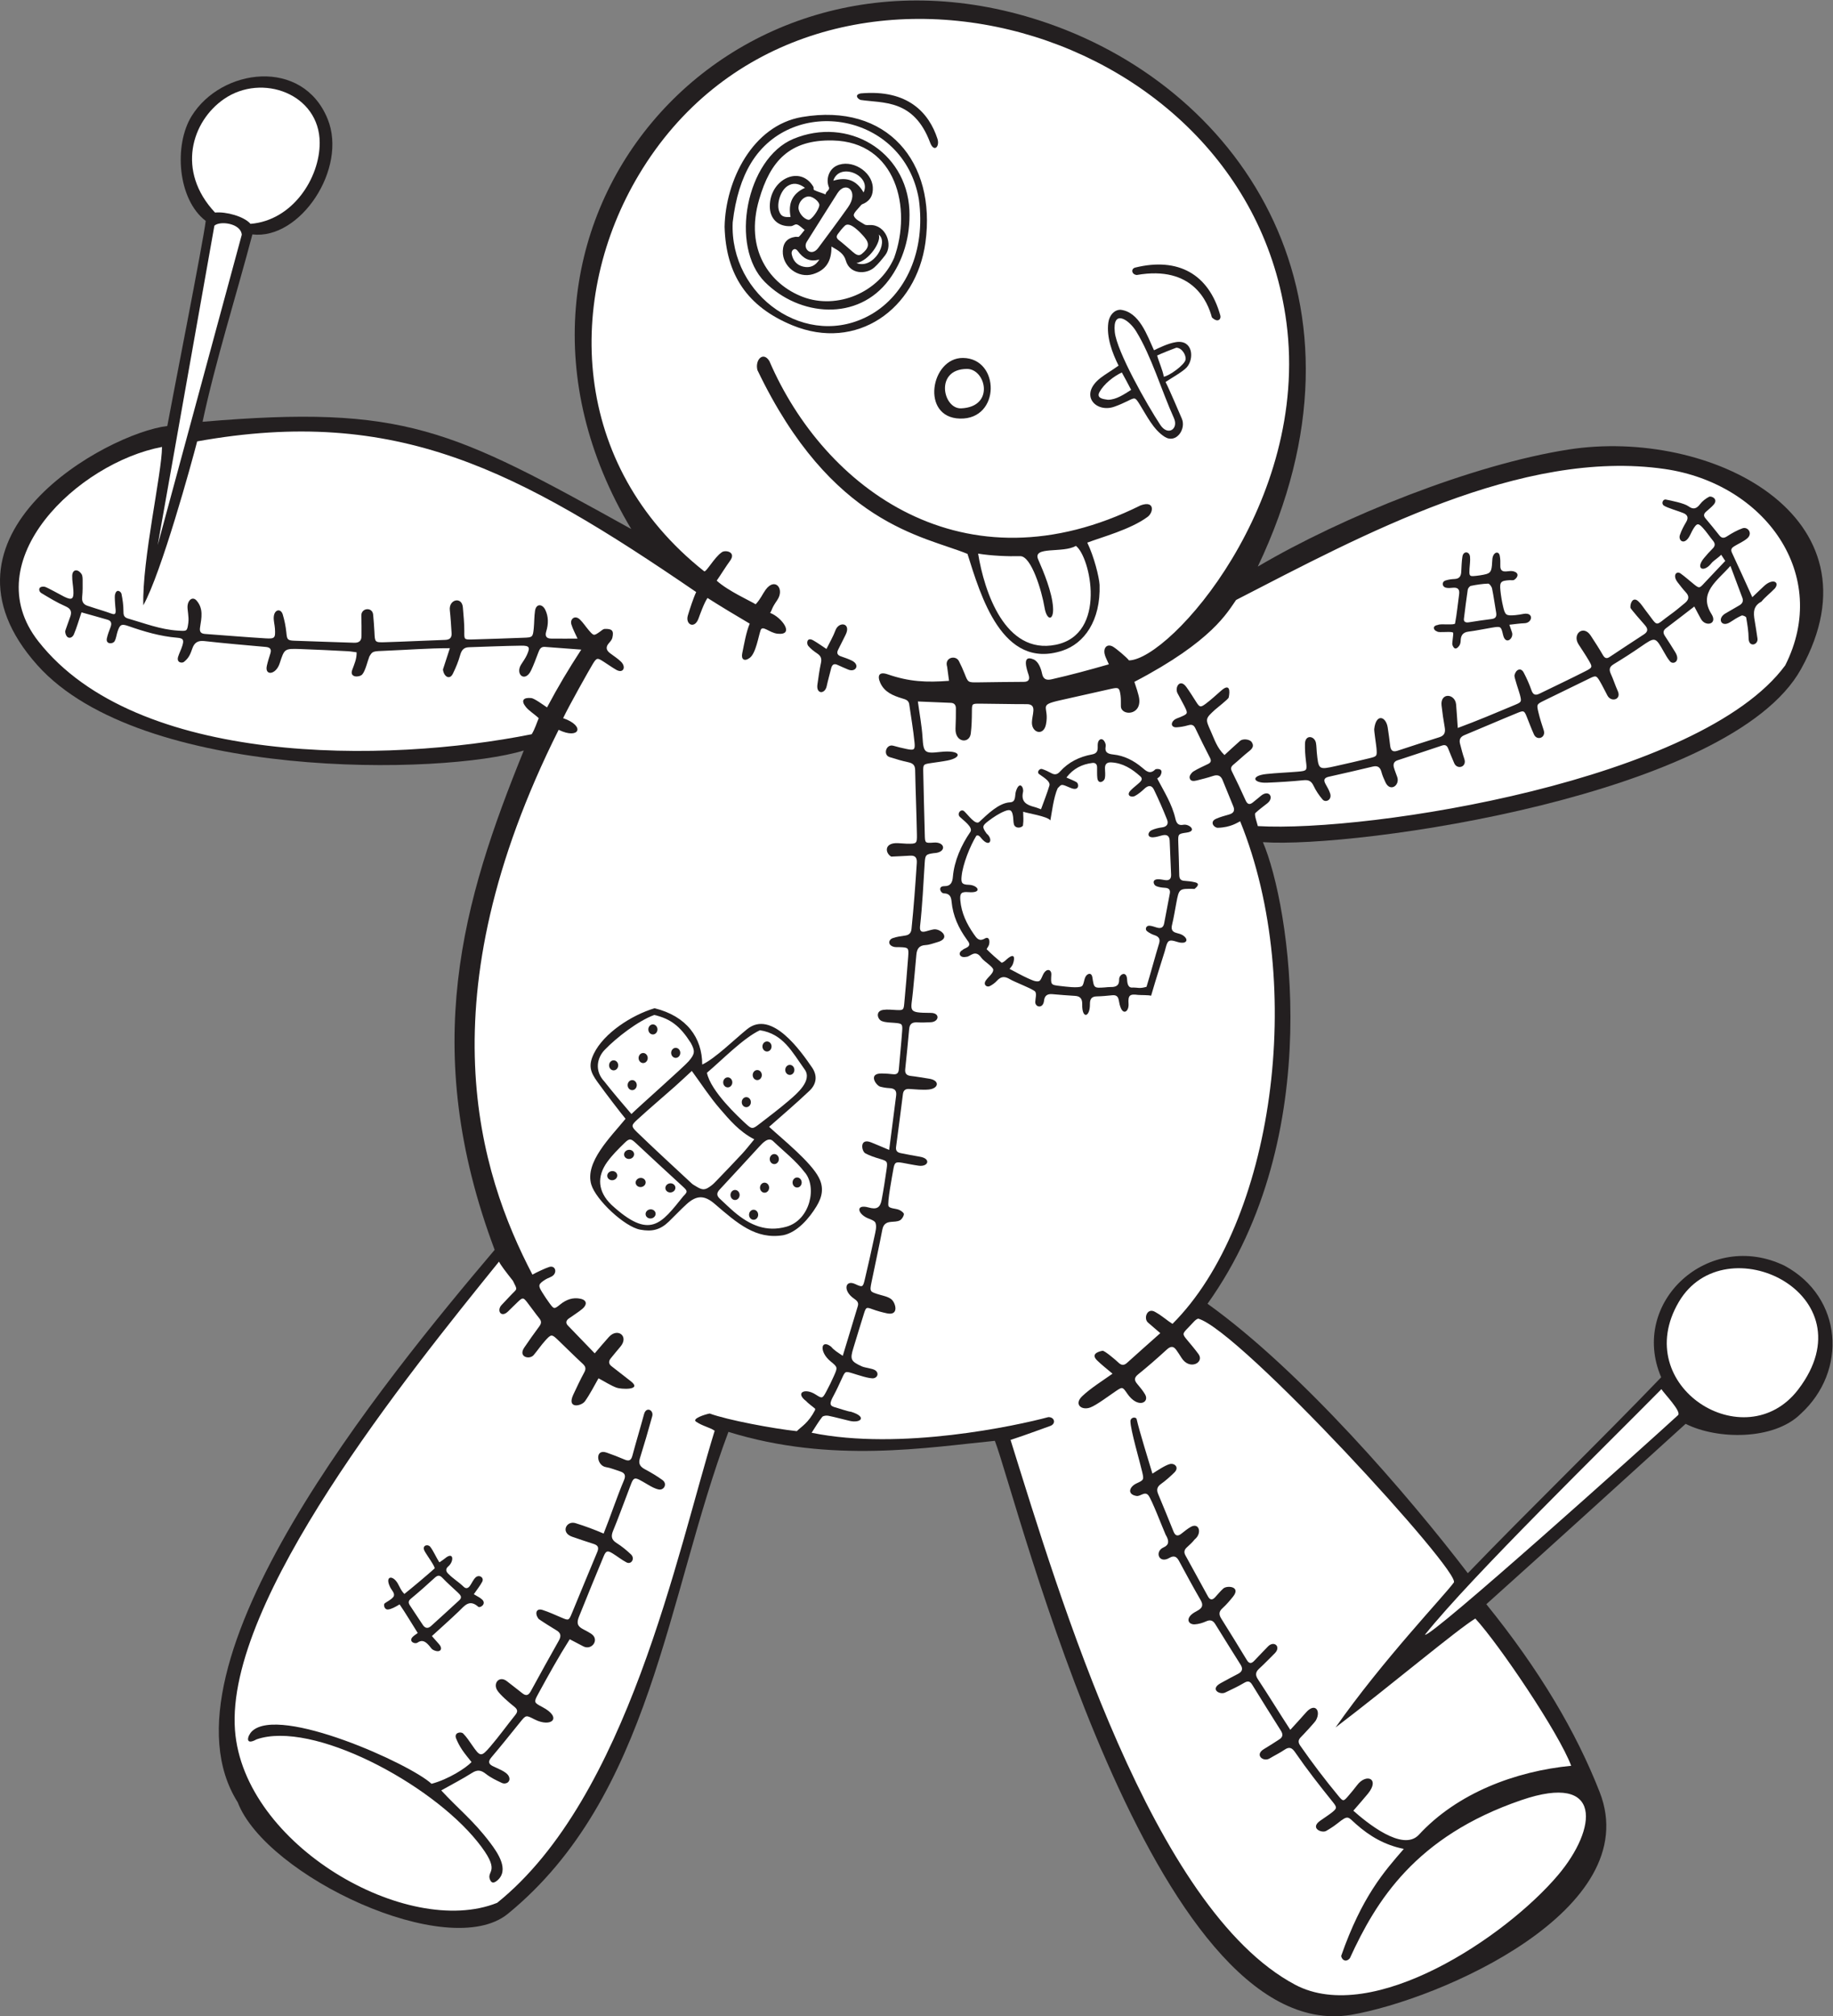 <?xml version="1.0" encoding="UTF-8" standalone="no"?>
<svg
   xmlns:dc="http://purl.org/dc/elements/1.1/"
   xmlns:cc="http://creativecommons.org/ns#"
   xmlns:rdf="http://www.w3.org/1999/02/22-rdf-syntax-ns#"
   xmlns:svg="http://www.w3.org/2000/svg"
   xmlns="http://www.w3.org/2000/svg"
   viewBox="0 0 637.533 701.12"
   height="701.12"
   width="637.533"
   xml:space="preserve"
   id="svg2"
   version="1.1"><rect x="0" y="0" width="637.533" height="701.12" fill="#808080" stroke="none"/><defs
     id="defs6" /><g
     transform="matrix(1.333,0,0,-1.333,0,701.12)"
     id="g10"><g
       transform="scale(0.1)"
       id="g12"><path
         id="path14"
         style="fill:#231f20;fill-opacity:1;fill-rule:evenodd;stroke:none"
         d="m 1366.69,3301.96 c -208.55,-64.28 -998.323,-79.85 -1268.846,222.18 -303.512,338.9 181.711,605.37 338.672,624.3 11.398,63.19 94.464,484.31 100.257,535.01 -73.406,55.94 -83.683,197.58 -36.769,273.48 77.371,125.2 289.844,153.13 354.984,-7.93 52.254,-129.18 -71.711,-315.55 -196.429,-300.81 -42.032,-159.41 -96.008,-329.28 -130,-488.76 527.781,45 649.241,-19.49 1118.501,-279.81 -465.89,778.43 247.42,1610.96 1087.75,1319.12 511.62,-177.69 875.23,-727.52 547,-1417.1 222.58,131.32 561.12,266.3 810.46,305.35 368.67,57.69 828.46,-172.64 607.06,-572.53 -182.76,-330.15 -1161.56,-468.6 -1404.12,-451.67 69.41,-161.66 168.93,-764.82 -144.53,-1204.12 245.02,-175.44 523.98,-499.84 679.21,-702.89 160.49,166.6 343.3,343.25 504.46,511.07 -83.97,196.5 125.04,386.82 322.26,290.86 151.89,-82.09 164.57,-274.66 41.37,-386.64 -69.5,-68.49 -216.61,-67.52 -299.84,-25.64 -168.8,-153.11 -344.88,-313.57 -520,-470.55 C 4017.79,902.324 4112.95,740.695 4174,584.484 4293.61,278.379 3759.41,43.684 3524.07,3.488 3006.65,-79.609 2654.66,1347.39 2595.84,1501.07 c -173.48,-16.88 -426.52,-60.22 -695.21,23.4 C 1739.76,1095.15 1699.48,573.699 1325.25,267.355 1170.34,140.508 693.738,365.664 620.211,558.234 393.73,917.258 1004.92,1661.79 1290.67,1999.29 c -197.58,526.39 -83.09,911.22 76.02,1302.67 v 0" /><path
         id="path16"
         style="fill:#ffffff;fill-opacity:1;fill-rule:evenodd;stroke:none"
         d="m 2245.79,5016.05 c -14.17,-2.5 -11.64,-12.02 -0.76,-16.97 59.36,-9.02 139.15,2.45 181.74,-111.05 10.27,-27.36 25.82,-10.69 19.24,9.62 -21.78,67 -76.47,129.5 -200.22,118.4 z m -107.92,-433.26 v 0 c -10.25,-16.87 -24.48,-22.89 -42.23,-18.63 -17.26,4.14 -26.9,16.43 -30.03,33.26 -1.63,8.9 7.81,18.63 15.92,7.5 13.86,-19.06 30.64,-29.75 56.34,-22.13 z m -37.47,186.94 v 0 c -34.89,-15.82 -43.99,-42.56 -37.59,-75.92 -18.55,-1.69 -25.63,2.23 -30.14,15.74 -6.65,19.93 4.26,53.04 21.65,64.53 14.99,9.91 29.57,7.68 46.08,-4.35 z m 73.8,18.57 v 0 c 15.94,49.84 100.75,13.84 79.02,-30.67 -17.83,31.17 -43.03,41.7 -79.02,30.67 z m 60.62,-214.86 v 0 c 32.92,6.37 65.68,56.28 58.03,74.3 26.77,-20.35 -13.94,-91.5 -58.03,-74.3 z M 1198.75,1085.6 v 0 c -24.57,-22.68 -49.24,-45.25 -74.07,-67.63 -8.24,-7.44 -15.58,-6.09 -21.72,3.31 -10.89,16.71 -21.94,33.31 -33.03,49.88 -4.54,6.8 -5.39,11.9 2.21,18.19 20.88,17.22 41.2,35.16 61.11,53.52 7.83,7.23 13.12,9.38 21.52,0.38 12.5,-13.36 26.61,-25.21 39.84,-37.89 6.41,-6.14 12.37,-12.14 4.14,-19.76 z m 1763.48,3476.15 v 0 c -12.27,-3.03 -9.67,-18.39 3.99,-19.39 146.42,25.72 185.42,-71.37 195.86,-110.61 15.52,-15.22 24.64,-4.55 22.03,4.89 -29.92,108.14 -110.26,152.49 -221.88,125.11 z m -805.84,-994.96 v 0 c -13.24,8.73 -23.55,16.22 -34.55,22.47 -16.7,9.43 -18.15,-8.22 -12.91,-14.46 6.53,-7.77 14.99,-14.25 23.53,-19.94 9.31,-6.2 12.01,-13.18 9.62,-24.27 -4.01,-18.73 -6.64,-37.79 -9.29,-56.79 -3.52,-25.22 19.6,-25.61 24.23,-4.02 3.36,15.6 7.79,30.96 11.65,46.46 2.43,9.75 7.35,13.54 17.31,8.66 8.6,-4.22 17.61,-7.61 26.36,-11.56 19.93,-8.94 33.01,11.81 10.2,23.12 -9.26,4.57 -19.24,7.74 -28.99,11.27 -8.59,3.11 -10.93,8.54 -6.87,16.7 6.42,12.86 12.72,25.77 19.3,38.54 16.36,31.87 -17.14,36.79 -26.03,12.61 -5.97,-16.19 -14.93,-31.27 -23.56,-48.79 z m 356.19,759.16 v 0 c -84.3,0.84 -111.3,-155.66 -7.77,-158.17 106.37,-2.58 104.83,157.22 7.77,158.17 z M 1236.29,1100.94 v 0 c 8.6,12.43 16.12,21.83 21.77,32.24 6.12,11.23 -8.11,20.24 -17.3,11.37 -6.13,-5.94 -9.51,-14.6 -14.61,-21.7 -4.17,-5.84 -9.76,-8.74 -16.06,-2.71 -14.95,14.31 -26.67,20.15 -41.2,34.92 -5.7,5.8 -6.53,12.35 0.78,18.53 15.41,12.99 14.7,40.6 -8.99,20.52 -1.63,-1.38 -11.44,-8.54 -14.39,-9.95 -7.3,11.03 -15.95,31.02 -23.93,40.72 -6.13,7.5 -21.56,3.79 -15.05,-10.29 3.94,-8.54 29.9,-43.48 26.51,-46.55 -17.75,-16.05 -59.98,-51.58 -78.72,-66.36 -11.85,11.77 -13.45,24.65 -22.72,34.95 -12.34,13.69 -26.25,8.52 -15.48,-14.92 3.84,-9.61 12.94,-16.53 10.95,-24.68 -2.05,-8.42 -22.91,-17.62 -24.99,-20.98 -2.23,-3.62 0.26,-15.93 9.71,-14.92 9.03,0.92 19.15,6.83 30.1,13.26 14.04,-20.19 33.68,-53.15 47.33,-74.632 -5.5,-4.16 -10.41,-6.906 -13.93,-10.86 -9.98,-11.242 6.02,-19.171 13.48,-14.101 13.59,9.168 22.16,0.898 30.52,-8.399 3.2,-3.574 5.75,-8.339 9.72,-10.449 18.28,-9.648 27.43,1.492 15.65,14.805 -6.2,6.988 -12.36,14.043 -18.52,21.043 24.39,22.313 47.67,42.903 70.06,64.353 14.88,14.28 27.54,32.95 50.87,12.07 4.51,-4.05 22.13,7.12 10.4,18.59 -5.49,5.35 -13.02,8.6 -21.96,14.13 z m 1687.44,3350.68 v 0 c -15.38,0.23 -29.03,-13.22 -31.84,-33.35 -5.27,-38.06 10.22,-79.32 26.72,-112.37 -21.06,-14.87 -34.22,-22.2 -46.4,-31.55 -58.35,-44.83 -12.78,-92.54 35.09,-75.66 12.01,4.22 23.76,9.33 35.18,14.99 19.48,9.69 19.29,10 31.36,-9.23 18.29,-29.15 35.48,-65.53 65.1,-84.26 29.88,-18.87 56.67,20.32 44.65,47.56 -5.82,13.25 -32.59,76.69 -42.4,95.49 12.4,8.44 45.04,26.8 55.07,37.93 20.38,22.62 16.47,72.81 -27.52,66.15 -20.95,-3.15 -45.41,-15.44 -57.72,-21.3 -17.79,38.44 -38.06,100.02 -87.29,105.6 z m -1033.1,216.29 v 0 c 3.48,-124.99 59.21,-208.15 176.44,-256.62 168.04,-69.45 323.73,41.55 347.59,215.78 28.72,209.89 -99.42,365.25 -322.12,327.34 -129.15,-21.94 -199.76,-166.01 -201.91,-286.5 z m -58.4,-2185.27 v 0 c 0,69.53 -40.14,126.19 -124.29,146.95 -60.51,-18.13 -132.44,-65.16 -158.37,-118.29 -15.25,-31.22 -9.25,-48.2 9.29,-73.92 23.88,-33.16 60.58,-80.8 73.34,-96.16 -39.06,-47.91 -107.09,-113.57 -89.31,-171.9 12.09,-39.72 86.55,-109.76 127.47,-117.34 31.37,-5.81 52.38,-0.52 74.91,21.15 15.55,14.94 30.21,30.83 46.17,45.31 26.23,23.82 46.52,23.81 73.22,0.88 59.11,-50.75 107.2,-93.58 178.94,-81.87 36.88,7.61 67.96,44.39 86.81,75.4 14.98,24.66 19.88,48.29 6.12,74.95 -21.15,41.08 -93.32,98.94 -129.75,132.41 35.21,31.01 71.38,61.85 105.33,94.09 18.59,17.63 21.25,39.49 6.66,60.73 -29.5,42.96 -105.31,151.43 -169.2,100.06 -31.65,-25.45 -84.27,-77.29 -117.34,-92.45 z m 1036.84,1251.49 v 0 c -1.34,20.75 -14.23,72.96 -32.11,110.03 37.15,14.26 112.63,34.14 157.3,67.15 15.6,11.54 19.48,43.45 -17.92,30.17 -461.54,-229.47 -826.18,44.91 -968.89,376.4 -16.14,26.23 -37.96,3.11 -31.18,-23.57 193.09,-403.26 432.32,-432.24 548.09,-479.48 34.03,-107.39 90.22,-304.65 248.08,-252.37 56.5,18.72 99.63,77.96 96.63,171.67 z M 1230.34,663.086 v 0 c -14,-15.117 -60.29,-45.098 -104.39,-56.688 -55.54,52.032 -396.415,205.399 -468.2,137.301 -12.043,-11.414 -19.992,-39.043 11.715,-21.363 145.086,50.059 453.145,-113.527 576.315,-266.945 62.87,-78.301 24.68,-74.871 32.04,-97.102 3.72,-11.121 9.79,-12.301 19.27,-4.441 33.01,27.453 1.59,72.59 -18.36,99.004 -43.97,58.164 -81.79,86.886 -127.46,136.3 28.13,15.821 55.06,29.657 80.55,45.797 14.08,8.93 23.54,7.094 36.02,-2.73 12.36,-9.758 27.09,-16.817 41.5,-23.496 11.13,-5.157 24.64,3.32 18.39,16.941 -5.93,12.988 -30.64,20.774 -42.91,27.316 -11.43,6.102 -10.62,12.989 -2.44,22.657 25.31,29.863 49.76,60.429 74.32,90.926 15.96,19.804 15.47,19.343 38.14,7.824 43.83,-22.309 73.91,4.16 19.96,32.429 -21.87,11.446 -22.38,12.325 -10.44,34.231 26.54,48.621 52.51,95.664 82.19,142.41 11.88,-6.18 23.78,-12.363 35.63,-18.594 21.68,-11.386 43.49,17.688 20.12,33.106 -23.2,15.241 -43.29,15.231 -31.61,44.391 21.1,52.64 42.65,105.1 64.39,157.48 6.05,14.59 9.99,15.72 23.44,7.48 12.23,-7.48 23.48,-16.73 36.13,-23.33 12.68,-6.57 22.97,10.15 11.71,20.81 -11.52,10.94 -24.05,21.2 -37.47,29.66 -13.69,8.63 -15.07,17.75 -9.16,32.06 13.77,33.24 25.84,67.11 38.81,100.67 16.76,43.34 10.94,43.54 52.28,19.44 8.77,-5.11 18.07,-10.43 27.79,-12.4 13.89,-2.81 23.69,14.68 9.71,24.73 -14.18,10.28 -29.36,19.33 -44.85,27.52 -12.23,6.49 -18.53,14.03 -13.99,28.52 11.22,35.71 22.42,74.25 32.38,110.39 4.35,15.74 -15.74,26.21 -21.4,5.27 -9.76,-36.17 -20.69,-72.02 -30.37,-108.2 -3.32,-12.44 -8.78,-15.26 -20.46,-10.2 -15.38,6.68 -31.11,12.62 -46.93,18.18 -31.34,10.95 -26.41,-34.05 -1.74,-37.9 12.44,-1.94 24.36,-7.27 36.54,-11.01 12.19,-3.75 16.21,-10.07 10.68,-23.07 -18.61,-43.83 -34.98,-93.95 -53.18,-139.3 -24.51,10.6 -47.79,19.24 -73.41,27.19 -23.73,7.32 -39.52,-24.53 -9.23,-35.26 18.21,-6.46 38.31,-13.02 56.76,-18.98 11.92,-3.88 13.95,-9.97 9.05,-21.58 -22.39,-52.93 -43.88,-106.26 -65.99,-159.31 -8.12,-19.48 -8.45,-19.21 -27.79,-10.97 -16.18,6.89 -32.21,14.35 -48.9,19.67 -15.5,4.96 -21.06,-7.77 -10.8,-22.66 1.69,-2.44 42.01,-27.56 46.18,-29.88 12.61,-7.01 14.06,-15.357 7.27,-27.419 -24.69,-43.887 -49.2,-87.859 -73.24,-132.109 -6.2,-11.414 -12.64,-12.821 -22.46,-4.911 -13.08,10.528 -26.53,20.586 -39.7,30.997 -19.26,15.222 -36.54,-4.18 -25.81,-22.825 7.17,-12.371 33.15,-34.179 44.47,-43.203 8.51,-6.785 10.91,-12.285 3.47,-21.543 -22.03,-27.402 -42.55,-56.043 -65.41,-82.707 -24.05,-28.062 -26.47,-27.117 -47.62,3.508 -7.23,10.461 -14.32,21.281 -23.17,30.266 -5.87,5.972 -24.84,2.781 -18.53,-12.832 4.16,-10.293 9.49,-20.293 15.68,-29.543 7.48,-11.172 16.35,-21.434 24.52,-31.973 z M 2893.31,3526.75 v 0 c -50.92,-14.51 -98.06,-27.5 -149.68,-39.15 -12.81,-2.9 -21.63,-0.17 -24.59,14.52 -2.59,12.83 -9.01,31.63 -22.01,37.31 -31.66,13.77 -18.14,-25.11 -13.32,-39.85 3.78,-11.67 0.86,-18.6 -12.67,-18.62 -39.91,-0.03 -80.02,-0.87 -119.93,-1.31 -25.54,-0.28 -25.3,-0.22 -34.27,22.76 -4.35,11.14 -9.42,22.06 -14.83,32.75 -8.16,16.13 -36.63,9.73 -31.36,-12.41 0.2,-0.78 0.52,-1.53 0.62,-2.32 1.67,-12.25 3.31,-24.51 4.96,-36.78 -58.87,-4.36 -102.72,-2.78 -160.3,17.05 -21.95,7.56 -27.72,-3.18 -19.03,-22.45 10.92,-24.18 33.49,-33.27 56.69,-40.34 8.95,-2.71 17.2,-4.67 18.77,-15.35 4.82,-33.2 10.47,-66.33 13.83,-99.7 1.96,-19.41 -1.21,-20.98 -20.36,-17.09 -11.72,2.37 -23.39,5.23 -34.9,8.54 -18.79,5.43 -27.7,-23.84 -9.77,-29.6 15.95,-5.12 32.09,-9.87 48.45,-13.39 11.79,-2.53 17.94,-7.11 18.2,-20.32 1.13,-55.97 3.53,-111.9 4.58,-167.86 0.45,-24.61 -0.63,-24.73 -26.26,-24.39 -2.4,0.03 -21.05,1.36 -23.44,1.46 -36.3,1.55 -33.53,-25.76 -17.29,-35.13 16.26,0.8 32.88,1.41 49.46,2.5 14.12,0.92 18.09,-6.42 17.26,-19.08 -3.82,-58.6 -7.83,-113.65 -13.8,-172.06 -1.04,-10.25 -6.03,-15.77 -16.39,-17.28 -11.04,-1.62 -22.32,-3.08 -32.75,-6.78 -10.53,-3.71 -13.75,-16.96 1.43,-22.25 5.08,-1.77 11.05,-1.09 16.64,-1.29 23.25,-0.83 24.11,-1.18 22.36,-25.22 -2.97,-40.67 -6.5,-81.3 -10.24,-121.91 -1.58,-17.19 -2.94,-17.69 -21.4,-16.78 -11.16,0.56 -22.54,1.94 -33.44,0.35 -21.17,-3.01 -15.11,-24.75 -3.69,-29.23 10.05,-3.92 21.82,-3.71 32.93,-4.61 19.6,-1.64 21.47,-2.59 20.17,-20.96 -2.38,-33.5 -5.96,-66.91 -8.69,-100.36 -0.83,-10.3 -5.55,-13.9 -15.64,-12.62 -9.5,1.2 -19.14,1.65 -28.73,1.83 -36.99,0.69 -15.23,-31.5 -3.88,-34.49 7.69,-1.99 15.71,-3.36 23.64,-3.71 12.8,-0.58 19.39,-5.59 17.61,-19.29 -6,-45.83 -11.8,-91.69 -18.23,-141.95 -17.95,7.55 -32.29,13.78 -46.8,19.62 -31.46,12.61 -25.4,-22.99 -15.45,-28.42 11.72,-6.38 24.84,-10.52 37.73,-14.39 19.34,-5.8 20.77,-6.58 17.92,-26.49 -3.84,-26.91 -7.96,-53.79 -12.99,-80.49 -3.97,-21.13 -13.46,-25.77 -34.23,-19.9 -31.2,8.71 -30.2,-12.33 -7.46,-25.37 8.82,-5.06 23.05,-7.79 25.62,-14.9 3.66,-10.08 -0.2,-23.44 -2.64,-35.01 -7.93,-37.54 -16.4,-74.98 -25.24,-112.32 -4.95,-20.98 -6.17,-20.98 -25.21,-12.16 -26.29,12.23 -32.88,-17.74 -2.69,-38.24 7.5,-5.11 12.49,-9.97 9.64,-19.29 -12.1,-39.62 -25.27,-84.35 -39.26,-129.68 -12.6,8.45 -23.23,14.82 -30.27,23.65 -27.35,21.46 -31.84,-13.45 -1.46,-38.22 18.55,-15.14 18.6,-15.53 8.79,-37.65 -6.16,-13.88 -12.83,-27.57 -20.02,-40.93 -10.25,-19 -10.82,-18.73 -28.49,-7.45 -27.05,17.23 -54.14,4.77 -23.49,-18.06 3.18,-4.29 17.42,-14.67 22.84,-19.35 -0.12,-2.16 0.08,-3.04 -0.23,-3.68 -17.65,-33.6 -34.66,-42.22 -47.62,-54.86 -60.38,6.38 -181.08,28.93 -227.31,45.99 -13.34,-2.53 -46.88,-13.6 -35.57,-21.24 17.87,-12.07 34.85,-14.36 48.6,-23.67 C 1766.7,1209.35 1637.49,569.551 1297.22,295.898 1063.11,201.875 635.484,445.949 613.102,746.438 587.789,1085.39 1063.77,1673.84 1302.02,1968.59 c 4.71,-9.71 16.77,-25.17 36.39,-50.19 12.93,-26.58 12.02,-18.19 -8.39,-40.4 -7.04,-7.66 -14.33,-15.08 -21.39,-22.71 -13.24,-14.26 -1.33,-34.39 16.84,-16.81 8.63,8.34 17.03,16.9 25.76,25.13 12.53,11.81 14.07,11.85 24.18,-1.08 10.84,-13.87 20.8,-28.4 31.86,-42.05 6.27,-7.75 5.28,-13.57 -0.38,-21.11 -13.41,-17.91 -26.16,-36.32 -38.82,-54.76 -17.07,-24.81 13.5,-32.66 24.41,-19.77 10.29,12.19 19.23,25.56 29.9,37.39 16.02,17.76 17.14,17.56 33.82,1.64 21.4,-20.42 42.2,-41.49 63.96,-61.51 7.81,-7.17 9.55,-12.97 4.34,-22.6 -10.27,-18.98 -19.48,-38.54 -28.62,-58.09 -17.95,-38.44 21.25,-30.19 30.31,-17.48 12.84,17.96 24.36,40.49 35.43,60.01 16.44,-8.72 31.08,-18.35 47.07,-24.45 10.75,-4.11 68.2,-7.47 37.45,16.61 -16.94,13.21 -33.98,26.29 -50.83,39.62 -7.84,6.21 -7.49,13.37 -1.36,20.73 8.14,9.82 16.05,19.86 24.43,29.51 23.76,27.37 -6.67,51.02 -29.57,25.86 -11.74,-12.91 -22.9,-26.4 -37.04,-42.78 -24.02,24.85 -47.22,48.67 -70.17,72.71 -6.41,6.72 -4.44,13.18 2.6,18.2 11.67,8.34 24.01,15.86 35.06,24.96 12.38,10.21 13.43,22.58 -4.44,26.52 -20.05,4.38 -37.46,-2.16 -53.23,-14.93 -15.61,-12.65 -16.21,-12.41 -27.82,3.36 -6.63,9.01 -12.82,18.37 -18.73,27.86 -11.64,18.6 -10.95,21.74 8.19,33.99 6.68,4.28 15.51,5.97 20.85,11.34 9.71,9.81 3.81,26.1 -11.39,21.23 -10.56,-3.37 -33.72,-14.38 -43.45,-19.87 -138.76,265.45 -283.3,718.84 68.37,1421.23 53.68,-26.42 71.33,9.81 11.72,30.41 14.98,31.68 68.2,126.32 77.57,141.69 10.24,16.82 12.26,15.68 28.52,5.34 10.78,-6.86 21.16,-14.38 32.22,-20.76 18.93,-10.96 26.96,7.38 12.44,21.26 -8.59,8.24 -18.85,14.73 -28.42,21.96 -10.27,7.74 -11.72,16.21 -2.84,26.26 3.67,4.15 7.77,8.87 8.97,13.98 4.48,18.91 -1.23,23.76 -20.07,23.02 -4.18,-0.17 -8.32,-4.38 -12.23,-7.12 -16.1,-11.25 -16.21,-11.42 -29.46,4.01 -7.8,9.09 -14.33,19.42 -22.91,27.66 -13.23,12.72 -26.31,1 -22.32,-12.48 3.75,-12.67 10.39,-24.49 16.16,-37.33 -24.42,0 -46.59,-0.17 -68.75,0.06 -12.82,0.14 -16.71,6.66 -12.94,18.85 5.86,18.95 6.22,38.2 -2.47,56.18 -7.66,15.85 -23.81,16.83 -26.78,-2.57 -2.29,-14.94 -1.79,-30.29 -3.28,-45.39 -2.3,-23.31 -3.24,-23.99 -25.77,-24.81 -44.75,-1.61 -89.51,-3.37 -134.27,-4.51 -22.41,-0.57 -21.33,-0.04 -21.19,21.81 0.13,20.63 -2.15,41.29 -3.78,61.9 -2.32,29.05 -37.22,21.12 -34,-7.48 2.2,-19.74 3.24,-39.63 4.57,-59.48 0.79,-11.61 -4.03,-17.47 -16.57,-17.89 -52.71,-1.77 -105.4,-4.58 -158.11,-6.1 -25.647,-0.76 -25.452,0.16 -26.604,26.29 -0.676,15.16 -2.11,30.29 -3.332,45.41 -1.727,21.06 -31.715,18.32 -30.871,-2.84 0.687,-17.5 0.507,-35.05 0.453,-52.57 -0.039,-13.05 -6.75,-18.14 -19.825,-17.63 -51.921,1.99 -103.89,3.14 -155.82,5.29 -18.058,0.75 -18.695,3.57 -20.492,21.7 -1.563,15.68 -4.785,31.39 -9.274,46.5 -4.98,16.78 -21.875,13.86 -23.523,-5.87 -0.852,-10.14 2.461,-20.55 3.07,-30.91 1.446,-24.3 -0.097,-26.72 -24.351,-25.25 -52.617,3.18 -105.137,7.66 -157.703,11.46 -11.075,0.8 -15.188,5.32 -13.356,17.04 3.988,25.58 9.117,49.04 -8.965,69.92 -9.847,11.37 -21.871,2.53 -23.593,-12.81 -1.215,-10.46 4.199,-28.67 1.953,-45.17 -3.102,-22.81 -3.465,-21.72 -27.492,-20.24 -45.356,2.8 -87.165,19.24 -130.086,31.59 -10.914,3.13 -11.758,9.63 -11.704,19.77 0.086,14.9 -2.238,29.96 -5.14,44.63 -1.141,5.72 -13.836,15.78 -17.262,-4.42 -0.601,-3.64 0.555,-23.4 1.051,-27.34 3.84,-30.96 -1.828,-21.47 -30.953,-12.8 -13.781,4.11 -27.399,8.76 -41.078,13.18 -11.75,3.78 -15.575,11.48 -14.254,23.84 1.515,14.22 1.234,28.7 1.14,43.05 -0.035,5.51 -0.156,12.09 -3.027,16.23 -10.148,14.55 -23.699,11.7 -24.18,-4.53 -0.382,-12.69 2.325,-25.44 3.067,-38.2 1.347,-23.12 -3.594,-26.52 -23.918,-16.58 -7.746,3.77 -45.946,25.38 -51.18,26.03 -18.164,2.21 -15.859,-12.15 -8.851,-16.35 20.539,-12.33 41.113,-24.99 62.992,-34.53 13.261,-5.79 17.261,-12.73 13.472,-25.44 -1.558,-5.25 -14.179,-38.54 -13.957,-40.52 2.469,-21.66 17.762,-19.16 22.782,-7.34 7.441,17.56 12.703,36.05 19.843,57.32 22.879,-6.43 45.614,-12.6 68.203,-19.24 10.008,-2.94 10.961,-10.15 7.684,-19.05 -3.601,-9.74 -7.578,-19.48 -9.691,-29.57 -3.344,-16.05 15.625,-15.06 20.023,-7.71 4.328,7.29 5,16.67 7.738,25.01 6.067,18.46 10.036,21.23 27.793,15.01 41.645,-14.59 83.618,-26.97 127.926,-30.61 15.879,-1.31 18.043,-5.6 13.61,-20.42 -2.958,-9.88 -7.934,-19.14 -11.075,-28.98 -5.027,-15.76 10.032,-17.75 15.227,-13.6 13.316,10.61 16.765,20.79 22.015,35.58 5.25,14.75 14.415,20.54 31.114,18.68 53.199,-5.98 106.562,-10.49 159.902,-15.27 11.336,-1.02 16.035,-5.5 12.352,-17.07 -3.399,-10.63 -6.758,-21.29 -9.2,-32.16 -5.992,-26.79 23.629,-23.79 33.399,6.08 12.562,38.42 12.141,38.99 53.117,37.65 41.566,-1.36 83.102,-3.64 124.637,-5.71 7.07,-0.35 14.094,-1.71 23.082,-2.84 0.531,-17.26 -6.211,-31.42 -11.567,-46.18 -7.472,-20.56 19.067,-19.52 26.286,-11.52 8.195,9.08 14.035,35.62 18.668,46.95 8.449,13.8 7.906,13.47 43.805,14.9 56.09,2.22 109.83,6.59 166.14,6.59 -1.28,-4.36 -18.05,-55.5 -18.05,-55.53 2.14,-18.7 17.46,-28.18 25.84,-11.11 7.73,15.7 14.5,32.14 19.2,48.98 3.54,12.66 9.34,19.76 22.6,20.18 45.52,1.43 91.03,3.5 136.56,4.09 21.67,0.27 23.94,-4.29 14.78,-24.29 -3.94,-8.64 -9.6,-16.53 -14.78,-24.57 -16.61,-25.85 10.13,-48.76 25.94,-15.35 7.16,15.12 12.81,30.98 18.82,46.63 3.02,7.87 6.48,15.1 16.48,14.42 30.02,-2.1 60.04,-4.48 95.44,-7.16 -34.17,-52.48 -59.85,-95.54 -89.31,-150.81 -7.74,5.17 -32.81,23.57 -40.88,24.41 -20.68,2.18 -28.25,-6.07 -14.15,-23.46 8.27,-10.19 23.49,-19.29 33.33,-29.03 -4.54,-10.53 -9.93,-28.34 -18.28,-41.82 -379.74,-76.14 -1031.04,-84.2 -1287.247,242.33 -165.344,210.71 103.25,465.28 322.597,507.13 0,-67.27 -52.281,-295.39 -48.73,-413.04 46.828,83.44 126.469,372.91 140.496,427.5 520.604,93.55 836.304,-74.58 1302.054,-393.05 -7.21,-14.99 -16.82,-44.82 -21.71,-60.87 -7.22,-23.78 17.27,-36.36 27.53,-8.76 4.15,11.13 14.72,41.28 23.74,54.2 28.21,-18.13 81.12,-50.12 110.12,-66.99 -9.34,-21.87 -14.65,-53.76 -19.56,-77.48 -3.23,-15.59 5.35,-22.34 19.56,-11.83 16.07,11.88 22.53,55.46 28.42,72.27 4.94,14.05 23.15,-7.1 44.37,-9.26 45.96,-4.63 10.74,43.21 -19.59,54.31 6.36,9.64 2.29,9.67 18.45,33.2 20.4,29.73 -5.83,60.75 -30.21,27.13 -8.54,-11.81 -12.85,-23.77 -25.96,-37.79 -13.17,8.31 -72.07,34.7 -101.67,61.58 8.77,12.36 25.53,39.38 34.64,51.51 18.28,24.39 -14.42,30.07 -22.63,21.57 -18.22,-12.84 -39.45,-51.35 -44.57,-48.69 -349.63,276.84 -362,715.06 -169.98,1035.37 429.7,716.74 1583.63,418.76 1689.19,-386.76 61.64,-470.33 -303.37,-878.55 -410.83,-881.01 -6.13,8.11 -32.88,30.56 -41.59,35.68 -14.71,8.6 -25.55,-1.65 -22.1,-18.61 1.67,-8.23 6.28,-15.88 11.14,-27.27 v 0" /><path
         id="path18"
         style="fill:#ffffff;fill-opacity:1;fill-rule:evenodd;stroke:none"
         d="m 3938.25,3629.98 c 14.72,1.55 27.19,3.55 39.74,3.98 20.86,0.76 24.8,29.42 -3.06,24.29 -7.06,-1.28 -14.13,-2.65 -21.28,-3.23 -24.32,-1.95 -26.53,-0.54 -32.11,23.89 -3.03,13.18 -5.22,26.66 -6.61,40.13 -2.37,22.7 0.81,25.85 24.33,27.2 3.97,0.22 8.86,-1 11.7,0.89 10.27,6.86 12.97,17.87 -1.32,22.05 -5.83,1.71 -12.64,0.53 -18.96,-0.08 -11.15,-1.06 -16.36,3.28 -16.03,14.84 0.25,8.74 0.24,17.7 -1.51,26.19 -2.89,14.16 -18.18,8.81 -19.29,-9.75 -1.55,-26.53 -1.99,-34.11 -15.29,-38.11 -8.06,-2.42 -24.88,-4.85 -34.41,-5.39 -10.46,-0.58 -10.77,2.98 -9.89,19.38 0.55,10.36 2.39,20.81 1.36,31.01 -1.47,14.58 -17.32,15.61 -19.79,0.86 -2.2,-13.33 -2.36,-27.01 -3.16,-40.55 -0.65,-11.09 -5.18,-17.78 -17.37,-18.28 -7.92,-0.34 -16.05,-1.46 -23.55,-3.87 -10.69,-3.41 -9.22,-16.19 0.55,-18.73 6,-1.53 12.7,-0.8 19.02,-0.2 13.07,1.27 17.5,-5.02 15.86,-17.04 -3.01,-22.14 -6.32,-54.25 -10.66,-76.13 -1.04,-5.15 -39.48,0.05 -44.55,-3.87 -16.08,-2.32 -11.97,-14.07 -2.17,-17.06 3.59,-4.26 40.06,1.61 41.72,-3.48 1.38,-4.16 -3.4,-27.25 -1.96,-31.36 4.54,-13.16 11.37,-11.98 18.36,-1.58 1.85,2.75 3.14,7.72 3.22,11.7 0.25,13.51 4.97,22.38 20.28,24.29 20.56,2.58 40.88,7.06 61.35,10.41 23.36,3.81 23.71,3.72 29,-18.9 6.7,-28.53 28.75,-8.62 23.28,6.67 -2.07,5.8 -4,11.64 -6.8,19.83 z m -118.61,15.27 v 0 c 3.45,27.11 6.26,51.7 10.03,76.13 0.6,3.83 4.98,9.36 8.45,10.06 14.76,2.98 29.81,5.32 44.82,5.8 3.38,0.1 9.13,-7.79 10.16,-12.75 4.21,-20.27 6.79,-40.87 10.45,-61.28 1.83,-10.2 0.49,-16.92 -11.81,-18.35 -19.77,-2.31 -39.47,-5.44 -59.13,-8.53 -9.43,-1.49 -13.67,1.96 -12.97,8.92 z m -1103.41,-496.7 v 0 c -5.63,2.01 -11.35,4.54 -17.34,6.06 -20.26,5.21 -35.47,13.3 -29.59,39.05 2.68,11.73 -9.41,31.07 -18.62,1.44 -3.34,-10.76 1.07,-27.57 -15.21,-28.4 -29.74,-1.53 -59.4,-31.82 -80.37,-51.04 -9.89,-9.07 -28.5,17.58 -39.12,27.57 -8.4,7.9 -20.3,-5.87 -11.37,-14.68 9.31,-9.16 35.45,-27.13 27.17,-39.16 -23.67,-34.3 -41.96,-75.51 -45.5,-116.96 -1.19,-14.02 -5.27,-24.59 -22.54,-24.43 -17.56,0.16 -9.94,-18.59 -0.84,-18.76 15.16,-0.29 18.85,-9.2 19.97,-21.45 3.36,-36.94 18.17,-69.27 39.7,-98.91 0.47,-0.65 0.82,-1.39 1.32,-2 15.34,-18.33 -8.09,-19.75 -12.28,-25.38 -13.5,-6.92 -7.97,-21.89 9.7,-17.76 9.94,-0.7 22.87,21.17 39.38,-2.63 6.69,-9.66 31.03,-23.17 30.94,-31.53 -0.09,-9.24 -12.93,-18.07 -19.41,-27.66 -7.79,-11.55 2.96,-18.39 10.31,-14.68 6.98,3.52 13.71,8.46 18.97,14.26 10.49,11.61 20.52,11.66 33.55,3.76 11.61,-7.06 61.85,-26.17 66.1,-32.5 4.12,-6.16 0.35,-17.63 0.05,-26.75 -0.35,-14.15 20.57,-18.67 22.95,3.44 1.39,12.89 8.64,17.92 21.24,16.85 19.88,-1.71 39.81,-3.34 59.74,-4.52 14.42,-0.84 18.91,-8.66 18.61,-22.14 -0.9,-39.22 20.56,-34.1 20.15,0.96 -0.12,12.36 3.86,19.66 17.68,19.88 13.55,0.23 27.11,1.61 40.61,2.96 9.7,0.96 15.03,-2.6 16.82,-12.4 1.43,-7.82 2.93,-15.98 6.43,-22.95 7.9,-15.68 20.52,-5.12 19.18,13.47 -1.47,21.39 2.96,25.74 24.31,22.81 5.4,-0.76 29.47,-0.08 34.55,-2.22 13.28,45.94 31.07,100.89 35.55,115.72 2.96,9.8 5.09,24.4 11.79,27.36 8.02,3.55 20.44,-3.87 31.12,-4.75 15.43,-1.29 18.76,9.22 5.46,18.66 -5.05,3.56 -11.64,5.21 -17.79,6.87 -11.89,3.17 -14.21,10.03 -11.39,21.6 4.52,18.62 7.47,37.63 11.05,56.48 7.12,37.47 7.11,37.48 45.09,36.88 0.79,-0.02 1.9,-0.62 2.32,-0.29 5.37,4.31 16.18,13.77 1.8,17.33 -9.24,2.3 -18.89,3.33 -28.46,3.98 -10.42,0.7 -12.97,6.23 -13.12,15.79 -0.39,27.95 -1.69,55.87 -2.48,83.82 -0.64,22.64 -0.59,22.99 21.98,26.2 28.55,4.05 6.01,23.34 -8.75,20.36 -13.38,-2.7 -18.11,4.25 -20.87,16.3 -8.64,37.76 -29.46,70.4 -47.34,104.41 2.63,2.31 6.59,4.38 8.28,7.63 11.12,21.34 -12.35,17.04 -12.94,16.43 -14.27,-14.55 -24.26,-4.43 -34.71,4.37 -21.88,18.42 -46.47,31.08 -75.17,34.18 -13.64,1.49 -23.16,4.82 -19.87,21.76 0.81,4.15 -1.45,9.67 -3.97,13.44 -5.18,7.73 -13.53,5.64 -16.02,-3.62 -1.23,-4.51 -0.85,-9.51 -0.88,-14.31 -0.06,-10.32 -4.46,-15.2 -15.35,-17.19 -32.2,-5.9 -60.73,-19.86 -82.91,-44.53 -7.19,-8.03 -13.88,-9.12 -22.98,-4.11 -7.68,4.22 -15.72,8.03 -24.02,10.7 -6.37,2.04 -14.13,-7.87 -8.1,-12.84 7.13,-5.93 31.05,-18.36 27.36,-30.43 -6.22,-20.45 -14.13,-40.39 -21.92,-61.8 z m 1704.6,528.97 v 0 c 6.42,-12.09 11.72,-22.6 17.52,-32.82 11.79,-20.74 44.12,-13.47 27.27,13.21 -35.27,55.78 15.92,86.97 49.4,125.63 11.81,-31.51 21.61,-57.45 31.22,-83.43 3.36,-9.06 -0.37,-15.31 -8.39,-19.86 -11.81,-6.7 -23.42,-13.78 -35.26,-20.43 -23.57,-13.22 -11.37,-38.54 12.59,-22.63 9.3,6.17 18.84,12.24 28.98,16.71 2.9,1.28 11.58,-2.58 12.02,-5.06 3.09,-17.87 6.13,-35.98 6.3,-54.04 0.2,-25.25 25.58,-17.58 23.15,-0.8 -2.28,15.8 -4.68,31.57 -7.4,47.27 -3.42,19.77 -4.1,37.73 17.75,48.96 8.99,11.41 22.54,21.53 35.28,34.73 13.13,16.8 -6.27,27.3 -29.49,5.02 -9.54,-9.19 -19.19,-18.25 -29.61,-28.12 -18.68,40.91 -35.6,78.65 -53.18,116.09 -4.37,9.31 0.5,13.37 6.95,17.26 10.93,6.61 23.05,11.72 32.7,19.81 15.66,13.14 1.86,31.5 -12.09,26.52 -14.07,-5 -27.48,-12.59 -40.09,-20.78 -8.49,-5.53 -14.09,-5.41 -20.27,2.36 -11.94,15 -23.96,29.97 -36.38,44.57 -5.43,6.36 -4.28,11.53 1.01,16.56 6.9,6.55 14.85,12.16 20.86,19.41 12.25,14.72 -6.65,23.12 -12.44,20.05 -8.83,-4.66 -17.44,-11.33 -23.44,-19.25 -9.05,-11.91 -17.65,-14.67 -30.01,-5.63 -11.42,8.32 -45.1,14.9 -59.28,17.73 -7.33,1.45 -12.81,-10.17 -5.2,-15.7 7.97,-5.79 39.71,-14.81 51.17,-19.69 10.62,-4.52 13.91,-11.74 7.3,-22.89 -6.48,-10.96 -12.66,-22.42 -16.59,-34.43 -4.18,-12.72 8.26,-25.08 20.91,-9.27 5.88,7.36 8.85,16.96 13.89,25.09 9.55,15.36 12.92,16.11 24.81,3.33 9.75,-10.48 17.6,-22.73 26.75,-33.8 6.25,-7.57 6.02,-13.74 -1.06,-20.71 -7.96,-7.85 -15.44,-16.24 -22.55,-24.88 -23.34,-28.3 -0.13,-38.8 19.93,-12.66 4.35,5.67 20.6,15.9 24.9,21.59 1.38,-1.09 9.51,-14.95 10.88,-16.06 -0.14,-0.24 -47.29,-49.71 -54.41,-57.52 -13.34,-14.63 -13.67,-14.44 -28.66,-2.36 -11.19,9.03 -21.91,18.71 -33.57,27.07 -10.85,7.76 -21.82,-5.04 -7.52,-23.25 6.88,-8.82 13.65,-17.79 21.26,-25.97 10.15,-10.86 7.64,-19.75 -2.81,-28.18 -11.8,-9.51 -23.2,-19.63 -35.57,-28.38 -45.9,-32.45 -30.56,-36.68 -66.64,9.53 -6.36,8.16 -11.79,17.36 -19.43,24.1 -13.81,12.26 -21.32,-5.75 -20.12,-17.26 0.31,-2.95 33.33,-40.24 38.14,-45.8 7.78,-8.98 8.12,-16.44 -2.79,-23.52 -30.17,-19.53 -60.06,-39.51 -90.07,-59.26 -7.76,-5.1 -12.5,-2.83 -17.15,5.2 -9.99,17.29 -20.86,34.08 -31.82,50.79 -19.16,29.15 -48.82,3.91 -31.85,-22.62 9.01,-14.12 18.53,-27.98 26.96,-42.46 9.74,-16.75 9.94,-18.18 -7.9,-27.29 -39.82,-20.35 -80.35,-39.29 -120.52,-59 -11.02,-5.41 -17.14,-3.24 -21.4,9.08 -5.48,15.82 -12.43,31.24 -20.22,46.05 -7.37,14.07 -20.95,7.59 -24.01,-7.78 -0.94,-4.61 12.35,-42.86 14.32,-50.53 4.76,-18.51 4.07,-19.05 -13.63,-26.47 -50.11,-21.01 -97.55,-41.14 -148.59,-59.95 -1.6,23.05 -2.69,42.05 -4.33,61.01 -2.51,29.19 -41.74,32.21 -37.97,-2.31 2.09,-19.05 4.86,-38.06 8.23,-56.94 2.31,-12.86 -0.28,-21.62 -13.89,-25.9 -36.59,-11.49 -73.08,-23.32 -109.48,-35.34 -12.94,-4.27 -17.56,1.52 -18.97,13.32 -1.87,15.87 -4,31.73 -6.44,47.53 -4.43,28.68 -30.27,37.74 -35.15,-4.08 -0.59,-5.1 5.16,-41.08 5.88,-49.96 1.66,-20.9 1.58,-21.37 -18.23,-26.26 -29.48,-7.28 -59.06,-14.06 -88.71,-20.63 -44.16,-9.78 -44.31,-9.54 -48.86,36.55 -0.79,7.95 -0.63,16.06 -2.08,23.87 -3.47,18.6 -28.22,22.92 -28.68,-2.22 -0.32,-15.14 0.7,-30.38 2.59,-45.41 3.08,-24.43 3.25,-25.13 -22.09,-27.29 -27.09,-2.29 -54.28,-3.2 -81.31,-6.09 -42.26,-4.5 -34.72,-24.11 1.39,-22.64 31.93,1.34 63.87,3.26 95.67,6.44 13.27,1.33 20.38,-2.2 26.15,-14.41 6.08,-12.85 14.27,-25.08 23.53,-35.87 7.81,-9.04 24.98,-1.23 19.81,15.58 -2.76,8.98 -8.03,17.23 -12.52,25.63 -5.75,10.77 -2.03,15.75 9.34,18.27 38.22,8.49 76.33,17.4 114.42,26.44 12.83,3.04 19.3,-1.83 22.58,-14.27 2.41,-9.22 6.42,-18.07 10.44,-26.76 12.22,-26.46 38,-7.91 30.78,13.54 -2.8,8.32 -6.31,16.4 -8.69,24.8 -2.46,8.71 -0.3,15.84 9.33,19.02 38.68,12.77 77.39,25.44 116,38.48 8.89,3 13.3,-0.13 16.41,-8.26 4.87,-12.67 10.26,-25.14 15.54,-37.64 7.56,-17.83 33.87,-10.52 26.33,11.35 -4.42,12.8 -7.69,26.02 -11.11,39.14 -2.81,10.77 0.48,18.07 11.56,22.65 46.52,19.21 92.68,39.32 139.29,58.35 15.97,6.52 17.08,5.06 23.93,-12.29 5.86,-14.86 11.54,-29.81 18.12,-44.36 7.82,-17.32 32.09,-8.58 25.36,11.26 -5.13,15.09 -9.83,30.39 -13.6,45.88 -5.17,21.37 -4.8,21.65 14.55,31.16 39.44,19.36 78.99,38.51 118.47,57.77 16.83,8.2 18.17,8.05 27.96,-8.77 6.82,-11.73 12.61,-24.03 19.06,-35.98 9.69,-17.97 37.11,-10.49 26.86,11.99 -6.61,14.52 -11.3,29.92 -17.97,44.41 -5.2,11.3 -4.2,18.63 7.24,25.54 23.9,14.46 47.47,29.58 70.48,45.45 38.32,26.37 38.02,26.66 61.07,-14.17 4.68,-8.3 9.46,-16.7 15.56,-23.91 8.01,-9.49 28.27,-0.15 13.74,23.75 -8.69,14.35 -17.78,28.47 -27.03,42.47 -5.26,7.96 -5.18,14.3 2.98,20.46 24.13,18.2 47.96,36.74 73.65,56.47 z M 3027.45,1781.99 v 0 c -30.89,-27.54 -58.97,-52.28 -86.7,-77.42 -9.33,-8.46 -15.95,-5.98 -24.12,2.04 -4.4,4.34 -34.74,30.45 -40.04,29.42 -14.78,-2.9 -29.61,-9.92 -13.93,-25.21 11.78,-11.52 24.91,-21.66 40.17,-34.59 -24.65,-17.43 -57.87,-38.33 -79.27,-58.85 -22.04,-21.11 -1.6,-37.75 21.3,-29.29 16.27,6.01 50.16,31.67 66.51,42.59 17.04,11.41 17.49,11.7 29.52,-5.93 27.79,-40.77 59.56,-23.84 46.82,-2.43 -5.67,9.57 -12.87,18.32 -20.13,26.85 -8.23,9.64 -8.91,16.46 2.24,25.45 25.53,20.55 50.17,42.23 74.36,64.34 9.93,9.08 17.41,10.18 25.29,-1.18 4.55,-6.53 9,-13.14 13.19,-19.93 21.07,-34 60.43,-12.6 44.65,9.26 -8.87,12.28 -18.76,23.87 -28.48,35.52 -14.48,17.35 -14.59,17.27 2.61,34.78 13.74,14.03 16.91,19.71 24.9,22.47 108.76,-30.35 690.08,-664.64 666.82,-688.64 -22.71,-31.96 -185.43,-202.119 -308.4,-377.912 145.27,110.481 316.87,255.212 364.68,284.162 61.76,-67.041 218.17,-298.357 250.14,-384.084 -144.57,-14.051 -296.59,-70.64 -397.38,-179.898 -42.55,-46.137 -138.36,33.75 -171.04,62.715 13.32,15.476 26.07,29.636 38.08,44.394 32.07,39.383 -4.38,54.121 -28.42,22.086 -7.19,-9.586 -14.89,-18.824 -22.72,-27.898 -12.36,-14.395 -13.5,-15.008 -25.22,-0.84 -36.15,43.723 -67.74,85.312 -100.03,131.594 -5.81,8.339 -6.35,15.125 1.83,22.996 4.06,3.906 39.42,41.496 39.47,44.629 12.72,23.75 -2.9,46.425 -26.9,18.82 -12.37,-14.262 -25.29,-28.039 -40.55,-44.836 -28.52,43.762 -55.95,88.711 -84.62,132.09 -6.95,10.539 -6.35,18.566 3.03,27.219 14.08,13.015 27.48,26.785 41.06,40.371 17.22,17.246 -1.83,33.925 -17.56,17.988 -12.34,-12.461 -24.22,-25.363 -36.43,-37.949 -7.08,-7.285 -12.98,-7.442 -18.83,2.226 -21.97,36.231 -44.21,72.297 -66.74,108.187 -6.49,10.33 -6.69,18.29 3.08,27.09 10.04,9.06 18.9,19.52 27.42,30.04 21.87,27.03 -15.52,30.17 -25.22,21.42 -7.69,-6.93 -14.27,-15.07 -21.28,-22.75 -7.17,-7.87 -13.39,-7.67 -18.68,1.99 -19.57,35.76 -39.08,71.57 -58.86,107.21 -4.72,8.53 -2.9,14.87 4,21.12 7.11,6.42 14.24,13.03 20.16,20.5 19.84,15.94 11.79,44.84 -10.02,32.78 -9,-5.01 -17,-11.86 -25.21,-18.21 -9.68,-7.48 -15.75,-4.53 -20.01,6.03 -13.21,32.59 -26.29,65.23 -40,97.61 -4.85,11.42 -2.94,19.04 7.35,26.46 12.29,8.86 23.75,19 34.58,29.59 14.26,13.97 0.29,25.24 -11.21,22.43 -12.57,-3.1 -33.79,-17.63 -45.74,-25.08 -10.83,36.62 -32.83,106.13 -41.5,143.32 -3.47,5.35 -15.96,3.31 -15.9,-6.71 0.2,-22.85 24.49,-104.88 30.91,-133.08 4.48,-19.67 3.91,-20.16 -14.75,-28.87 -19.94,-9.32 -24.98,-28.87 -0.32,-32.87 10.31,-1.69 21.41,12.99 30.82,1.84 8.91,-10.57 37.41,-85.49 45.23,-103 9.85,-16.19 8.99,-26.75 -5.46,-33.06 -23.74,-10.39 -12.61,-43.6 15.02,-27.5 11.41,6.64 18.74,4.41 25.03,-7.31 18.52,-34.52 37.22,-68.97 56.84,-102.88 7.56,-13.09 3.96,-20.49 -7.8,-27.03 -6.29,-3.5 -12.96,-6.96 -17.86,-12 -12.77,-13.14 -3.82,-24.75 9.92,-24.02 10.12,0.58 20.58,3.61 29.9,7.83 11.09,5.02 17.93,2.41 23.97,-7.33 21.86,-35.36 43.84,-70.641 66.03,-105.817 6.54,-10.391 4.48,-17.883 -6.09,-23.496 -15.53,-8.242 -31.2,-16.192 -46.45,-24.875 -28.22,-15.984 -1.57,-30.945 12.31,-24.199 16.45,8.007 33.2,15.566 48.88,24.933 9.73,5.821 15.49,5.391 21.48,-4.328 24.77,-40.156 49.71,-80.215 74.97,-120.058 5.85,-9.227 5.42,-16.465 -3.67,-22.411 -13.34,-8.75 -26.76,-17.382 -40.46,-25.546 -25.42,-15.118 -1.84,-34.407 14.51,-24.602 13,7.793 26.78,14.426 39.3,22.922 12.28,8.359 19.31,5.105 27.21,-6.352 31.96,-46.375 63.43,-86.402 98.41,-129.937 11.74,-14.629 11.53,-16.77 -3.66,-28.594 -9.45,-7.375 -19.72,-13.652 -29.46,-20.684 -27.1,-19.492 4.71,-32.804 15.92,-26.359 10.37,5.949 20.52,12.531 29.89,19.973 28.33,22.5 26.48,17.05 47.71,-1.809 35.37,-31.418 74.49,-54.812 125.05,-65.066 -50.8,-58.457 -109.27,-124.094 -163.51,-279.317 2.5,-12.519 14.13,-16.386 22.75,-5.8 68.18,149.023 170.59,317.585 447.25,412.343 215.41,73.797 197.46,-75.293 96.21,-195.16 C 3929.21,207.156 3582.09,-25.312 3379.37,82.219 3007.42,279.578 2765.4,1091.89 2636.76,1503.4 c 45.75,15 88.36,31.36 102.92,36.27 16.71,5.64 12.05,23.69 -4.36,23.25 -81.46,-21.93 -385.91,-88.37 -617.61,-40.77 10.13,15.5 17.93,29.02 27.54,41.13 2.65,3.34 11.02,4.23 16.14,3.18 18.75,-3.79 37.2,-9.08 55.87,-13.36 27.97,-6.47 46.75,10.12 3.52,23.75 -9.5,0.94 -30.47,8.57 -39.6,11.08 -17.91,4.13 -17.49,10.23 -5.4,32.52 7.55,14.07 14.18,28.64 20.83,43.18 8.85,19.32 8.67,19.34 28.19,13.51 11.33,-3.38 44.96,-15.13 55.57,-12.65 10.36,2.46 12.72,14.14 3.65,20.39 -7.89,5.48 -26.35,6.23 -36.17,10.78 -28.2,13.08 -30.21,18.21 -21.13,47.66 9.19,29.81 18.05,59.72 27.46,89.43 5.58,17.64 6.46,17.35 23.42,11.2 11.88,-4.31 24.21,-7.64 36.58,-10.27 31.83,-6.73 23.18,25.75 12.67,35.63 -7.53,7.07 -19.86,9.56 -30.51,12.64 -27.12,7.91 -27.51,7.67 -22.18,33.84 9.22,45.43 19.34,90.67 28.05,136.22 2.59,13.62 9.65,19.04 22.34,20.19 7.93,0.72 16.7,0.48 23.38,3.97 5.19,2.73 9.98,10.31 10.58,16.17 0.34,3.42 -7.39,9.1 -12.53,11.27 -9.13,3.87 -23.64,3.08 -27.43,9.35 -4.48,7.41 10.28,83.84 12.38,96.32 3.09,18.28 5.95,20.13 23.7,17.04 14.16,-2.48 28.24,-5.59 42.48,-7.53 25.16,-3.44 32.95,18.63 2.89,23.49 -16.5,2.63 -32.87,6.08 -49.3,9.2 -9.02,1.72 -14.07,5.81 -12.63,16.37 6.25,45.95 12.04,91.95 17.91,137.95 1.25,9.83 6.86,13.82 16.4,13.16 15.75,-1.02 34.84,-2.89 50.25,-1.52 27.17,2.4 30.47,24.04 1.35,28.39 -15.83,2.35 -31.54,5.34 -47.43,7.11 -11.03,1.22 -15.73,6.49 -14.66,17.26 3.48,34.98 7.39,69.92 10.33,104.95 1.25,15 9.24,18.33 22.44,17.51 11.15,-0.7 22.39,-0.03 33.57,0.38 22.33,0.84 25.42,24.25 0.49,24.37 -63.17,0.29 -51.19,4.15 -46.67,55.45 2.81,31.86 6.38,63.64 8.91,95.53 1.25,15.75 6.84,25.1 24.35,25.99 10.16,0.54 20.17,4.71 30.18,7.46 37.99,10.37 8.33,36.24 -9.2,33.44 -7.08,-1.13 -13.99,-3.41 -20.93,-5.24 -11.9,-3.12 -16.05,1.23 -14.71,13.44 6.09,54.91 8.61,109.94 12.1,165.04 1.34,20.96 3.07,22.75 23.54,25.61 0.79,0.1 1.6,0.11 2.4,0.17 31.48,2.29 27.85,29.63 -2.04,27.44 -23.06,-1.68 -23.11,-1.63 -23.67,20.47 -1.35,54.35 -2.93,108.7 -4,163.06 -0.44,20.72 0.04,20.75 20.48,23.87 14.22,2.17 28.5,3.86 42.62,6.62 40.15,7.86 36.53,28.62 -19.31,22.36 -40.46,-4.57 -43.24,-1.7 -45.68,38.23 -1.82,29.79 -8.12,63.32 -12.17,93.45 30.89,-1.29 58.6,-2.51 86.32,-3.59 9.29,-0.37 12.84,-6.34 12.91,-14.17 0.13,-17.47 -0.24,-34.97 -1.01,-52.43 -1.62,-37.5 36.42,-40.96 39.85,-13.43 2.37,18.96 2.78,38.23 2.93,57.37 0.17,20.22 -0.41,20.67 20.87,20.55 40.76,-0.22 81.52,-1.39 122.27,-1.29 12.66,0.04 17.99,-5.45 17.3,-16.96 -0.58,-10.22 -3.65,-20.34 -3.87,-30.54 -0.59,-27.4 30.32,-36.62 36.67,-5.38 9.72,47.74 -23.05,49.42 36.68,62.91 44.39,10.02 88.73,20.1 133.16,29.91 19.86,4.4 21.87,3.16 24.74,-16.96 1.34,-9.39 0.55,-19.08 0.9,-28.62 0.88,-25.03 53.34,-24.77 47.83,19.94 -1.25,10.27 -9.29,34.15 -12.63,43.9 204.46,106.79 243.01,182.29 265.45,213.63 328.28,168.88 745.19,395.61 1118.16,341.66 261.97,-37.89 433.93,-276.18 314.56,-512.37 -220.79,-299.71 -1084.56,-436.17 -1376.04,-419.23 -0.86,4.99 -10.2,30.43 -6.52,33.99 9.76,9.38 20.98,17.23 31.59,25.74 18.21,14.63 4.26,36.35 -16.49,19.73 -7.46,-5.98 -14.59,-12.38 -22.19,-18.18 -8.47,-6.49 -13.86,-3.89 -18.22,5.74 -11.46,25.49 -23.37,50.8 -35.87,75.81 -4.18,8.38 -1.74,12.85 4.69,18.11 13.58,11.16 26.2,23.53 40.04,34.35 8.73,6.84 13.91,13.78 6.89,23.95 -5.29,7.67 -23.07,9.4 -30.2,3.2 -13.67,-11.93 -26.87,-24.39 -40.76,-37.08 -19.72,18.79 -26.32,41.38 -35.74,62.21 -14.66,32.42 -14.46,32.66 11.28,56.24 4.95,4.52 34.56,27.43 35.48,31.59 3.98,18.55 2.5,37.34 -19.32,18.28 -13.25,-11.52 -26.1,-23.6 -40.11,-34.13 -14.41,-10.84 -16.44,-9.74 -25.92,5.19 -8.12,12.8 -16.16,25.67 -25.01,37.96 -16.98,23.61 -30.98,-1.07 -23.21,-16.07 5.52,-10.65 11.58,-21.01 17.01,-31.7 11.02,-21.72 10.91,-21.75 -10.61,-30.9 -5.12,-2.19 -10.96,-3.65 -15.06,-7.11 -10.66,-9 -6.56,-19.88 5.55,-19.24 10.3,0.51 20.72,2.4 30.65,5.26 9.24,2.68 14.7,1.38 19.11,-7.95 12.27,-26 25.15,-51.73 38.29,-77.3 3.91,-7.6 1.87,-12.06 -4.91,-15.48 -12.86,-6.48 -26.28,-11.97 -38.43,-19.59 -5,-3.13 -10.7,-11.13 -10.04,-16.11 1.45,-10.57 11.2,-9.37 19.22,-7.34 13.94,3.53 27.97,6.99 41.6,11.55 11.91,3.97 20.23,1.59 25.1,-10.28 9.39,-22.92 18.59,-45.91 28.09,-68.77 4.87,-11.71 0.53,-18.04 -10.93,-21.37 -11.5,-3.34 -23.23,-6.39 -34.1,-11.24 -17.86,-7.99 -5.15,-23.71 4.72,-23.45 34.21,0.96 51.38,13.91 58.23,16.94 174.58,-429.86 85.61,-1049.18 -176.58,-1311.03 -13.97,8.54 -25.42,19.87 -44.54,30.69 -21.5,13.49 -31.7,-16.64 -19.4,-27.26 9.57,-8.27 19.17,-16.52 32.1,-27.66 v 0" /><path
         id="path20"
         style="fill:#ffffff;fill-opacity:1;fill-rule:evenodd;stroke:none"
         d="m 4380.36,1863.37 c 120.34,204.87 501.64,20.18 311.53,-228.41 -138.42,-180.96 -440.71,8.47 -311.53,228.41 v 0" /><path
         id="path22"
         style="fill:#ffffff;fill-opacity:1;fill-rule:evenodd;stroke:none"
         d="m 834.156,4887.53 c 0.262,-92.96 -71.297,-203.18 -180.547,-211.75 -16.894,19.48 -63.879,32.32 -92.535,29.44 -101.597,108.32 -60.886,238.02 23.43,296.2 99.426,68.61 249.301,12.97 249.652,-113.89 v 0" /><path
         id="path24"
         style="fill:#ffffff;fill-opacity:1;fill-rule:evenodd;stroke:none"
         d="m 3718.01,995.313 c 122.39,153.067 472.54,493.887 616.96,640.607 6.26,-10.65 53.28,-58.69 43.41,-67.79 -79.93,-73.52 -648.19,-583.88 -660.37,-572.817 v 0" /><path
         id="path26"
         style="fill:#ffffff;fill-opacity:1;fill-rule:evenodd;stroke:none"
         d="m 411.523,3838.02 147.848,832.91 c 13.934,13.27 68.875,6.69 71.496,-23.53 L 411.523,3838.02 v 0" /><path
         id="path28"
         style="fill:#ffffff;fill-opacity:1;fill-rule:evenodd;stroke:none"
         d="m 2754.58,3577.72 c -132.1,-26.56 -186.4,138.67 -202.46,237.79 33.13,-5.6 77.88,-7.52 109.74,-6.66 28.95,0.79 56.47,-90.9 63.43,-133.26 6.01,-36.71 24.73,-35.59 22.3,-0.05 -2.71,40.14 -24.37,91.96 -38.75,124.81 -15.6,35.59 64.98,15.36 98.32,35.35 37.8,-27.65 82.98,-230.74 -52.58,-257.98 v 0" /><path
         id="path30"
         style="fill:#ffffff;fill-opacity:1;fill-rule:evenodd;stroke:none"
         d="m 1995.73,4524.07 c 89.75,-89.98 242.59,-103.78 324.03,5.96 35.38,47.68 56.18,110.63 53.06,181.96 -7.93,154.64 -161.35,244.36 -302.86,185.33 -122.85,-51.25 -166.9,-280.29 -74.23,-373.25 z m 173.64,92.5 v 0 c 18.31,-10.29 32.51,-18.42 37.54,-36.47 10.2,-36.57 53.2,-36.81 74.17,-18.21 10.65,9.45 19.78,20.8 28.58,32.07 21.09,27.03 2.33,79.74 -39.7,78.74 -4.76,-0.12 -10.56,-0.84 -14.12,1.44 -10.39,6.66 -24.82,13.09 -28.01,22.79 -2.15,6.54 11.78,18.64 19.03,27.86 1.79,2.28 5.51,3.07 8.35,4.53 17.02,8.75 23.06,23.21 22.11,41.64 -2.19,42.34 -56.05,74.65 -94.39,56.46 -20.66,-9.8 -28.82,-36.18 -19.75,-57.21 1.2,-7.95 -8.99,-9.53 -9.08,-17.69 -9.03,4.01 -21.23,6.95 -29.96,11.52 -2.4,1.27 -0.41,5.96 -2.03,8.67 -34.39,57.6 -113.54,19.36 -113.54,-50.94 0,-33.2 21.99,-53.77 55.07,-52.03 6.35,0.33 10.19,5.98 15.87,4.34 6.22,-1.79 14.33,-10.33 19.93,-14.23 -4.83,-5.9 -9.26,-12.2 -14.73,-17.46 -1.67,-1.61 -6.16,0 -9.28,-0.46 -21.41,-3.12 -32.11,-15.25 -32.94,-37.06 -1.52,-40.49 39.9,-72.23 78.66,-60.36 33.69,10.33 48.94,33.82 48.22,72.06 z m 163.49,-29.86 v 0 c -39.74,-90.97 -149.05,-135 -237.46,-101.78 -86.69,32.58 -153.28,123.56 -114.47,254.85 28.96,100.12 79.59,155.96 191.74,153.52 165.72,-3.54 207.52,-176.73 160.19,-306.59 z m -421.11,93.11 v 0 c 7.35,63.32 23.65,114.87 47.96,154.77 108.79,178.52 399.08,131.6 437.75,-94.69 18.87,-136.65 -35.91,-249.39 -124.29,-300.32 -166.61,-95.97 -370.14,47.49 -361.42,240.24 v 0" /><path
         id="path32"
         style="fill:#ffffff;fill-opacity:1;fill-rule:evenodd;stroke:none"
         d="m 2890.73,4216.85 c -4.68,0.84 -9.49,1.24 -13.98,2.62 -9.2,2.83 -13.31,7.92 -7.79,17.82 11.85,21.31 36.97,40.83 58.14,50.74 6.37,-11.82 17.93,-32.44 24.29,-45.32 -16.69,-10.58 -38.84,-26.07 -60.66,-25.86 z m 178.53,135.82 v 0 c 14.54,-0.07 26.17,-19.51 24.11,-31.25 -2.37,-13.52 -42.94,-42.65 -56.81,-44.35 -2.33,16.06 -13.99,41.5 -17.26,55.31 10.63,5.17 42.63,17.75 49.96,20.29 z m -104.86,42.82 v 0 c 40.08,-65.13 65.95,-154.13 98.65,-226.54 12.72,-28.25 -15.78,-47.59 -35.5,-17.77 -34.74,52.47 -113.76,192.12 -118.84,242.4 -6.15,60.53 36.62,32.94 55.69,1.91 v 0" /><path
         id="path34"
         style="fill:#ffffff;fill-opacity:1;fill-rule:evenodd;stroke:none"
         d="m 2523.09,4297.3 c 48.99,0.08 73.39,-98.73 -15.03,-102.84 -47.92,-2.25 -70.06,102.71 15.03,102.84 v 0" /><path
         id="path36"
         style="fill:#ffffff;fill-opacity:1;fill-rule:evenodd;stroke:none"
         d="m 2634.17,2732.18 c 0.11,0.73 6.3,6.17 8.83,13.21 5.3,14.63 5.77,33.03 -20.15,8.26 -2.65,-2.56 -8.58,-6.09 -9.71,-5.16 -13.37,11.05 -26.29,22.67 -38.63,34.85 -0.85,0.84 4.51,7.1 5.8,11.21 3.24,10.27 0.61,23.46 -10.82,16.83 -15.11,-8.73 -21.31,1.01 -28.58,11.44 -18.53,26.66 -32.36,54.97 -35.23,87.92 -1.62,18.7 2.39,23.16 20.94,21.67 38.7,-3.13 24.9,18.61 0.83,19.18 -18.11,0.43 -20.18,5.45 -18.43,22.58 3.17,31.35 21.9,78.28 38.49,105.52 5.78,2.3 8.99,-1.97 12.35,-6.07 22.71,-27.86 32.91,-3.49 14.44,11.56 -12,17.01 -12.29,20.07 4.85,33.02 13.21,9.94 27.42,19.53 42.63,25.57 15.22,6.03 19.28,1.74 21.59,-15.04 0.88,-6.31 0.52,-12.89 2.03,-19.01 2.81,-11.17 17.52,-11.17 23.66,-4.08 2.28,18.62 0.54,20.51 0.63,36.66 8.45,-3.82 63.68,-11.77 70.91,-22.75 3.21,16.12 8.38,60.88 19.13,83.92 10.67,10.84 8.12,11.84 33.41,0.97 23.47,-10.04 22.7,10.81 15.5,14.95 -7.44,4.28 -15.6,7.29 -26.17,12 18.23,23.76 40.76,34.61 67.55,38.02 7.79,1.02 12.2,-3 12.47,-10.84 0.35,-9.57 -0.51,-19.25 0.7,-28.69 2.26,-17.39 17.51,-9.27 19.5,-0.76 1.93,8.33 0.51,17.46 0.37,26.24 -0.17,11.05 5.12,16.1 16.18,15.53 30.53,-1.56 54.43,-16.96 76.24,-36.56 6.84,-6.13 2.48,-11.69 -2.41,-16.21 -7.62,-7.05 -16.19,-13.13 -23.3,-20.64 -12.6,-13.34 2.74,-18.94 11.34,-14.28 8.99,4.87 17.22,11.67 24.7,18.78 9.61,9.13 18.9,10.46 24.9,-1.93 12.43,-25.74 23.9,-51.99 34.43,-78.56 4.06,-10.17 0.36,-18.42 -12.85,-20.12 -9.44,-1.18 -19.1,-3.47 -27.65,-7.44 -9.85,-4.58 -12.85,-19.39 4.36,-18.43 7.86,0.42 15.65,3.05 23.41,4.99 11.76,2.94 18.9,-0.85 19.48,-13.56 1.36,-29.53 2.43,-59.06 3.74,-88.59 0.48,-11.4 -4.63,-16.23 -16,-14.5 -6.31,0.96 -12.7,2.45 -18.98,2.16 -16.09,-0.71 -10.57,-14.85 -4.34,-17.63 7.05,-3.13 15.36,-4.12 23.25,-4.61 10.28,-0.63 14.64,-4.96 12.69,-15.22 -4.94,-25.88 -9.87,-51.74 -14.73,-77.63 -2.15,-11.45 -9,-13.97 -19.3,-10.84 -6.12,1.85 -12.24,4.17 -18.51,4.75 -9.78,0.93 -12.98,-9.93 -6.44,-14.73 5.71,-4.2 12.25,-7.76 18.96,-9.91 11.31,-3.62 15.67,-9.98 12.09,-21.57 -10.05,-32.85 -22.71,-80.31 -32.82,-113.15 -18.48,-5.41 -22.37,-1.8 -35.3,-1.85 -12.77,-1.88 -14.79,9.85 -15.36,20.96 -1.19,24.29 -21.11,13.22 -20.72,0.31 0.47,-16.94 -8.99,-20.3 -22.82,-20 -4.78,0.1 -9.57,-0.67 -14.36,-1 -28.62,-1.99 -28.38,-1.95 -32.63,25.83 -2.21,14.67 -13.69,10.28 -18.12,1.67 -4.21,-8.17 -4.35,-22.05 -10.3,-24.86 -10.18,-4.81 -41.33,-0.53 -54.25,0.92 -26.44,3 -26.11,3 -24.49,30.05 0.71,11.92 -9.96,16.73 -18.36,5.26 -5.44,-7.42 -8.17,-21.18 -14.35,-22.68 -8.6,-2.08 -19.76,3.75 -29.07,7.9 -15.1,6.71 -33.33,17.14 -47.2,24.21 v 0" /><path
         id="path38"
         style="fill:#ffffff;fill-opacity:1;fill-rule:evenodd;stroke:none"
         d="m 799.555,4849.54 c -35.817,54.32 -95.219,72.64 -122.344,80.46 -20.77,8.83 0.578,64.14 17.477,61.29 0.433,4.22 127.042,-16.67 104.867,-141.75 v 0" /><path
         id="path40"
         style="fill:#ffffff;fill-opacity:1;fill-rule:evenodd;stroke:none"
         d="m 2212.5,4718.74 c -25.28,-35.65 -51.41,-70.71 -77.51,-105.78 -18.17,-24.41 -41.26,-1.89 -29.91,16 26.82,42.29 53.17,84.86 80.21,127 21.43,33.43 57.35,5.23 27.21,-37.22 z m -101.59,28.47 v 0 c 11.28,-0.4 27.68,-14.35 26.92,-22.87 -1.1,-12.21 -20.88,-38.99 -28.1,-38.06 -12.88,1.66 -27.17,19.49 -26.27,32.83 1.01,15.05 14.22,28.58 27.45,28.1 z m 137.49,-150.06 v 0 c -8.21,-6.71 -16.32,-0.64 -23.26,5.34 -12.01,10.38 -23.81,21.05 -36.35,30.77 -6.58,5.1 -7.13,9.77 -2.66,15.99 5.12,7.14 12.01,15.74 18.35,21.7 13.02,12.27 41.12,-18.5 50.78,-29.76 15.25,-17.76 11.1,-29.38 -6.86,-44.04 v 0" /><path
         id="path42"
         style="fill:#ffffff;fill-opacity:1;fill-rule:evenodd;stroke:none"
         d="m 4692.19,1696.8 c -9.78,64.33 -56.06,105.83 -77.42,124.29 -15.17,16.69 27.38,58 41.53,48.34 2.15,3.66 108.39,-68.3 35.89,-172.63 v 0" /><path
         id="path44"
         style="fill:#ffffff;fill-opacity:1;fill-rule:evenodd;stroke:none"
         d="m 1649.56,2442.1 c 6.58,0 11.92,-5.87 11.92,-13.1 0,-7.24 -5.34,-13.1 -11.92,-13.1 -6.58,0 -11.92,5.86 -11.92,13.1 0,7.23 5.34,13.1 11.92,13.1 z m 318.51,-154.49 v 0 c -11.74,-14.06 -21.36,-26.58 -32.04,-38.12 -21.71,-23.44 -43.98,-46.38 -66.08,-69.44 -4.43,-4.6 -8.91,-9.28 -13.97,-13.1 -16.74,-12.63 -22.74,-12.68 -41.03,-1.31 -3.38,2.11 -7.06,4 -9.95,6.68 -47.86,44.56 -96.14,88.69 -143.11,134.16 -15.73,15.24 -15.04,17.82 1.2,32.71 31.77,29.1 64.71,56.88 96.98,85.46 14.89,13.18 29.31,26.88 45,41.34 24.33,-33.2 46.23,-67.18 72.36,-97.53 25.78,-29.93 51.55,-60.84 90.64,-80.85 z m -366.94,206.08 v 0 c 6.58,0 11.91,-5.86 11.91,-13.09 0,-7.23 -5.33,-13.09 -11.91,-13.09 -6.58,0 -11.91,5.86 -11.91,13.09 0,7.23 5.33,13.09 11.91,13.09 z m 77.01,19.06 v 0 c 6.58,0 11.91,-5.86 11.91,-13.09 0,-7.24 -5.33,-13.1 -11.91,-13.1 -6.58,0 -11.91,5.86 -11.91,13.1 0,7.23 5.33,13.09 11.91,13.09 z m 25.4,74.63 v 0 c 6.58,0 11.91,-5.86 11.91,-13.1 0,-7.23 -5.33,-13.1 -11.91,-13.1 -6.57,0 -11.9,5.87 -11.9,13.1 0,7.24 5.33,13.1 11.9,13.1 z m 59.55,-61.13 v 0 c 6.57,0 11.9,-5.86 11.9,-13.11 0,-7.22 -5.33,-13.09 -11.9,-13.09 -6.58,0 -11.9,5.87 -11.9,13.09 0,7.25 5.32,13.11 11.9,13.11 z m -152.62,-331.47 v 0 c 0.97,-6.5 -4.04,-12.65 -11.2,-13.73 -7.15,-1.05 -13.74,3.34 -14.7,9.86 -0.98,6.49 4.03,12.64 11.19,13.71 7.15,1.06 13.74,-3.34 14.71,-9.84 z m 43.89,55.5 v 0 c 0.97,-6.49 -4.04,-12.63 -11.2,-13.71 -7.15,-1.05 -13.73,3.34 -14.7,9.86 -0.98,6.5 4.03,12.63 11.18,13.71 7.16,1.07 13.75,-3.34 14.72,-9.86 z m 30.22,-73.33 v 0 c 0.97,-6.51 -4.05,-12.65 -11.2,-13.73 -7.15,-1.05 -13.74,3.34 -14.71,9.85 -0.98,6.51 4.04,12.64 11.19,13.72 7.17,1.07 13.74,-3.34 14.72,-9.84 z m 77.56,-14.12 v 0 c 0.97,-6.49 -4.03,-12.63 -11.2,-13.7 -7.15,-1.07 -13.74,3.34 -14.71,9.83 -0.96,6.52 4.04,12.66 11.19,13.73 7.17,1.06 13.75,-3.34 14.72,-9.86 z m -51.67,-67.91 v 0 c 0.97,-6.5 -4.04,-12.64 -11.19,-13.71 -7.15,-1.07 -13.75,3.34 -14.71,9.84 -0.98,6.51 4.03,12.65 11.19,13.72 7.15,1.06 13.74,-3.34 14.71,-9.85 z m 255.86,8.97 v 0 c 6.57,0 11.9,-5.86 11.9,-13.1 0,-7.24 -5.33,-13.1 -11.9,-13.1 -6.57,0 -11.9,5.86 -11.9,13.1 0,7.24 5.33,13.1 11.9,13.1 z m -48.43,51.61 v 0 c 6.58,0 11.91,-5.87 11.91,-13.1 0,-7.23 -5.33,-13.1 -11.91,-13.1 -6.58,0 -11.92,5.87 -11.92,13.1 0,7.23 5.34,13.1 11.92,13.1 z m 77.01,19.05 v 0 c 6.57,0 11.91,-5.86 11.91,-13.1 0,-7.23 -5.34,-13.1 -11.91,-13.1 -6.57,0 -11.91,5.87 -11.91,13.1 0,7.24 5.34,13.1 11.91,13.1 z m 25.4,74.63 v 0 c 6.58,0 11.92,-5.87 11.92,-13.11 0,-7.22 -5.34,-13.09 -11.92,-13.09 -6.56,0 -11.91,5.87 -11.91,13.09 0,7.24 5.35,13.11 11.91,13.11 z m 59.55,-61.13 v 0 c 6.57,0 11.9,-5.87 11.9,-13.1 0,-7.24 -5.33,-13.1 -11.9,-13.1 -6.58,0 -11.91,5.86 -11.91,13.1 0,7.23 5.33,13.1 11.91,13.1 z m -132.58,209.59 v 0 c 6.57,0 11.9,-5.86 11.9,-13.1 0,-7.24 -5.33,-13.1 -11.9,-13.1 -6.58,0 -11.9,5.86 -11.9,13.1 0,7.24 5.32,13.1 11.9,13.1 z m -48.43,51.6 v 0 c 6.58,0 11.91,-5.86 11.91,-13.1 0,-7.23 -5.33,-13.09 -11.91,-13.09 -6.58,0 -11.91,5.86 -11.91,13.09 0,7.24 5.33,13.1 11.91,13.1 z m 77.01,19.06 v 0 c 6.58,0 11.9,-5.86 11.9,-13.1 0,-7.23 -5.32,-13.1 -11.9,-13.1 -6.58,0 -11.91,5.87 -11.91,13.1 0,7.24 5.33,13.1 11.91,13.1 z m 25.41,74.63 v 0 c 6.57,0 11.9,-5.87 11.9,-13.11 0,-7.22 -5.33,-13.09 -11.9,-13.09 -6.59,0 -11.91,5.87 -11.91,13.09 0,7.24 5.32,13.11 11.91,13.11 z m 59.53,-61.14 v 0 c 6.58,0 11.91,-5.86 11.91,-13.09 0,-7.24 -5.33,-13.1 -11.91,-13.1 -6.57,0 -11.91,5.86 -11.91,13.1 0,7.23 5.34,13.09 11.91,13.09 z m -145.29,-383.48 v 0 c -12.76,10.85 -24.67,22.69 -37.03,34.03 -8.53,7.85 -9.51,14.9 -0.78,24.18 34.97,37.26 69.26,75.11 103.95,112.62 8.66,9.35 23.4,25.39 35.4,13.86 27.6,-26.46 58.65,-50.31 81.66,-80.32 33.96,-37.27 16.23,-125.56 -47.21,-143.19 -51.63,-14.28 -94.34,3.4 -135.99,38.82 z m -320.62,18.89 v 0 c -34.46,33.74 -38.71,72.53 -10.23,111.7 13.06,17.96 29.17,33.89 45.15,49.48 12.91,12.59 16.6,11.18 29.76,-1.1 40.2,-37.58 80.61,-74.92 121.19,-112.08 13.66,-12.54 14.12,-14.02 2.04,-26.17 -57.84,-71.65 -86.45,-115.12 -187.91,-21.83 z m 207.45,422.07 v 0 c 11.75,-21.41 11.11,-28.91 -5.52,-48.1 -13.05,-15.08 -125.98,-114.87 -149.32,-137.56 -21.36,24.74 -50.35,58.92 -70.47,84.6 -26.15,27.73 -19.49,61.69 0.51,82.53 30.56,31.88 87.11,75.76 129.59,91.27 42.71,-9.96 67.44,-29.22 95.21,-72.74 z m 180.43,32.84 v 0 c 60.87,-9.31 83.72,-56.23 116.86,-102.39 20.62,-28.74 -20.39,-63.18 -41.53,-81.3 -24.85,-21.29 -51.07,-40.98 -76.98,-61.02 -17.26,-13.31 -19.23,-13.77 -34.6,0.33 -17.61,16.18 -92.18,84.78 -101.99,133.44 38.3,32.15 94.81,90.64 138.24,110.94 v 0" /></g></g></svg>